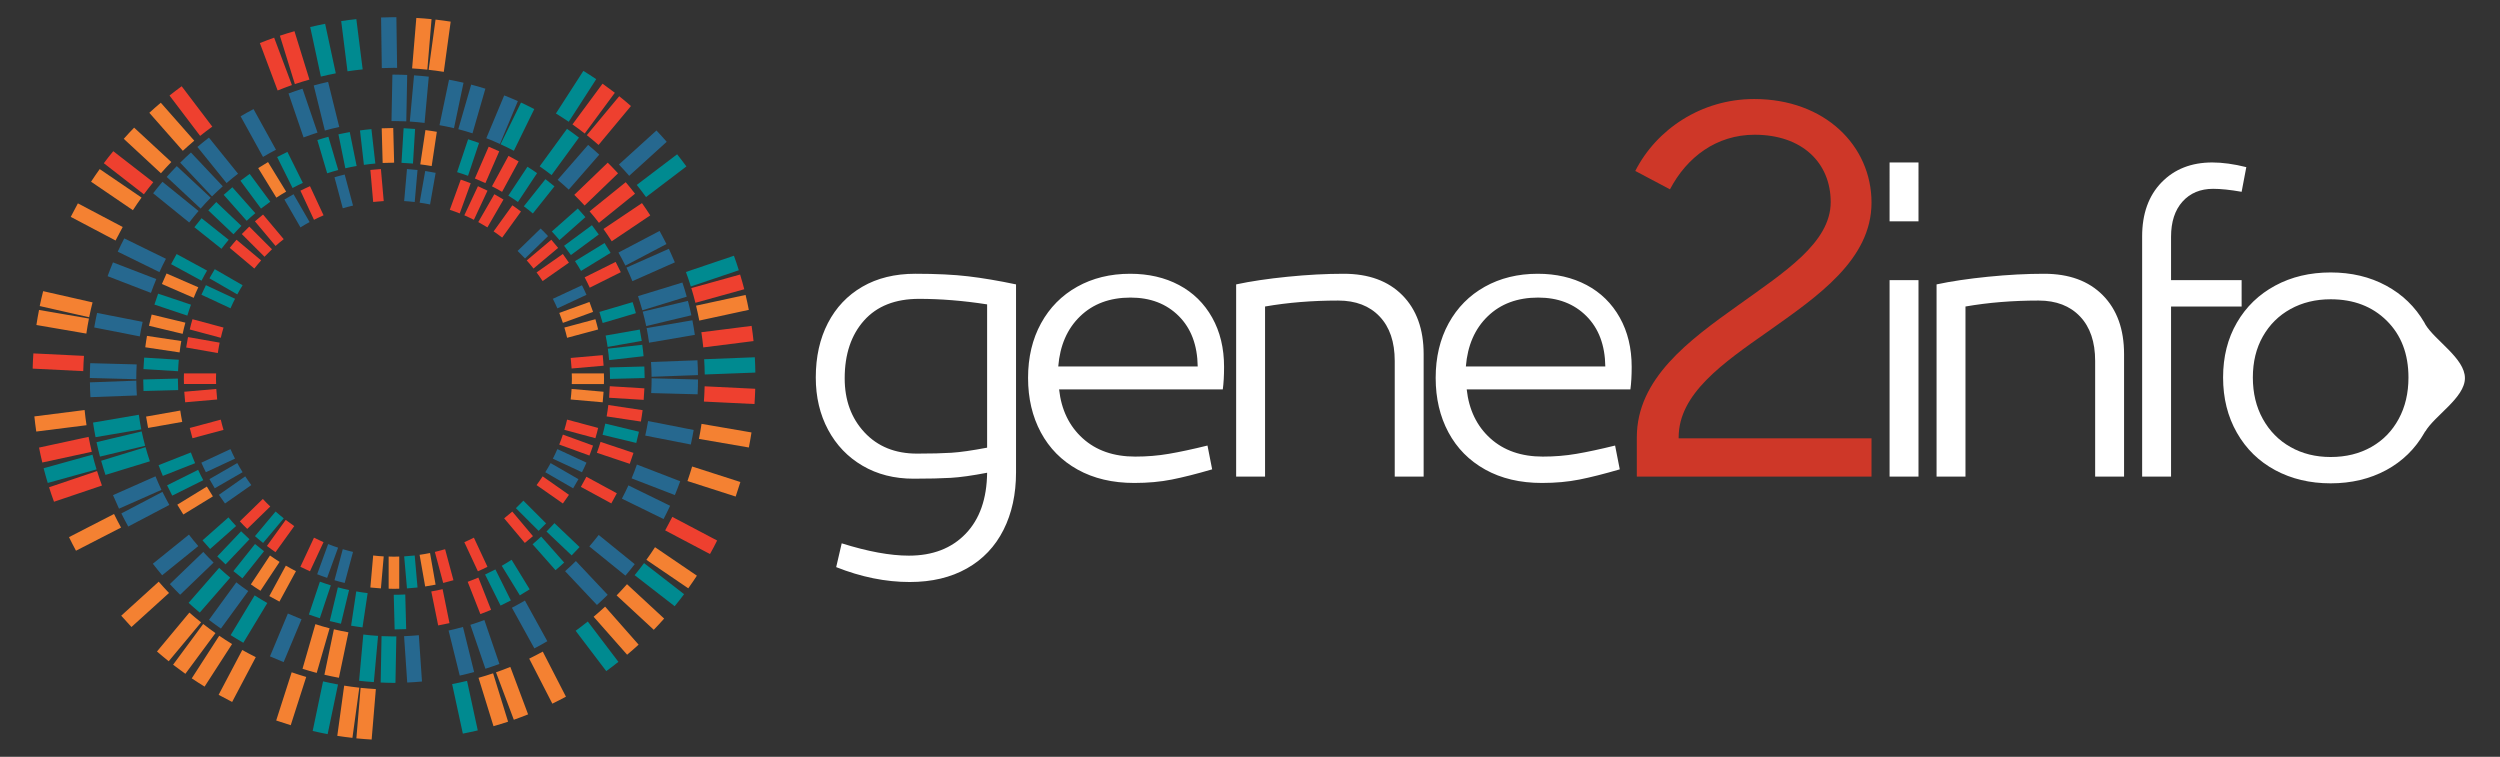 <?xml version="1.0" encoding="utf-8"?>
<!-- Generator: Adobe Illustrator 24.0.1, SVG Export Plug-In . SVG Version: 6.00 Build 0)  -->
<svg version="1.1" id="Layer_1" xmlns="http://www.w3.org/2000/svg" xmlns:xlink="http://www.w3.org/1999/xlink" x="0px" y="0px"
	 viewBox="0 0 588 178" style="enable-background:new 0 0 588 178;" xml:space="preserve">
<rect x="0" y="0" width="588" height="178" fill="#333333" stroke="none"/>
<style type="text/css">
	.st0{fill:#CE3728;}
	.st1{fill:#FFFFFF;}
	.st2{fill:#F48132;}
	.st3{fill:#EE402F;}
	.st4{fill:#26688F;}
	.st5{fill:#008A90;}
</style>
<g id="gene2info_2_">
	<path class="st0" d="M384.98,102.85c0-13.8,12.24-22.8,23.88-31.08c10.68-7.68,21.72-14.64,21.72-24.24
		c0-9.24-6.72-15.84-17.88-15.84c-9,0-15.96,5.28-19.92,12.84l-8.16-4.32c4.92-9.72,15.48-16.92,27.96-16.92
		c16.68,0,27.6,11.04,27.6,24.36c0,13.44-12.72,22.08-24.24,30.24c-10.8,7.56-21.12,14.76-21.12,24.96v0.24h45.36v9h-55.2V102.85z"
		/>
	<path class="st1" d="M227.72,64.99c3.37,0.4,7.12,1.03,11.25,1.9v44.2c0,5.13-0.98,9.65-2.95,13.55c-1.97,3.9-4.83,6.92-8.6,9.05
		c-3.77,2.13-8.25,3.2-13.45,3.2c-5.67,0-11.43-1.17-17.3-3.5l1.3-5.6c6.13,1.93,11.4,2.9,15.8,2.9c5.6,0,10.05-1.72,13.35-5.15
		c3.3-3.43,4.98-8.22,5.05-14.35c-3.47,0.67-6.32,1.07-8.55,1.2c-2.23,0.13-5.15,0.2-8.75,0.2c-4.54,0-8.54-1.02-12-3.05
		c-3.47-2.03-6.17-4.85-8.1-8.45c-1.93-3.6-2.9-7.7-2.9-12.3c0-4.87,0.95-9.13,2.85-12.8c1.9-3.67,4.6-6.52,8.1-8.55
		c3.5-2.03,7.65-3.05,12.45-3.05C220.2,64.39,224.35,64.59,227.72,64.99z M203.22,75.39c-3.03,3.4-4.55,7.93-4.55,13.6
		c0,5.13,1.55,9.37,4.65,12.7c3.1,3.33,7.22,5,12.35,5c3.33,0,6.03-0.07,8.1-0.2c2.07-0.13,4.87-0.53,8.4-1.2v-33.7
		c-5.6-0.87-10.93-1.3-16-1.3C210.57,70.29,206.25,71.99,203.22,75.39z M277.3,67.04c3.33,1.77,5.93,4.32,7.8,7.65
		c1.87,3.33,2.8,7.2,2.8,11.6c0,2.07-0.1,3.83-0.3,5.3h-38.5c0.53,4.8,2.38,8.63,5.55,11.5c3.17,2.87,7.28,4.3,12.35,4.3
		c2.73,0,5.37-0.21,7.9-0.65c2.53-0.43,5.57-1.08,9.1-1.95l1.1,5.6c-3.67,1.07-6.83,1.87-9.5,2.4c-2.67,0.53-5.6,0.8-8.8,0.8
		c-5.13,0-9.58-1.05-13.35-3.15c-3.77-2.1-6.65-5.02-8.65-8.75c-2-3.73-3-8-3-12.8c0-4.87,1.02-9.15,3.05-12.85
		c2.03-3.7,4.87-6.57,8.5-8.6c3.63-2.03,7.78-3.05,12.45-3.05C270.13,64.39,273.97,65.27,277.3,67.04z M254.05,74.39
		c-3.04,2.93-4.75,6.87-5.15,11.8h32.8c-0.07-5-1.55-8.95-4.45-11.85c-2.9-2.9-6.68-4.35-11.35-4.35
		C261.03,69.99,257.08,71.46,254.05,74.39z M329.84,69.44c3.33,3.37,5,7.98,5,13.85v28.8h-6.8v-27.2c0-4.47-1.18-7.95-3.55-10.45
		c-2.37-2.5-5.62-3.75-9.75-3.75c-6.13,0-11.87,0.47-17.2,1.4v40h-6.8v-45.2c3.4-0.73,7.43-1.33,12.1-1.8
		c4.67-0.47,9.07-0.7,13.2-0.7C321.9,64.39,326.5,66.07,329.84,69.44z M373.17,67.04c3.33,1.77,5.93,4.32,7.8,7.65
		c1.87,3.33,2.8,7.2,2.8,11.6c0,2.07-0.1,3.83-0.3,5.3h-38.5c0.53,4.8,2.38,8.63,5.55,11.5c3.17,2.87,7.28,4.3,12.35,4.3
		c2.73,0,5.37-0.21,7.9-0.65c2.53-0.43,5.57-1.08,9.1-1.95l1.1,5.6c-3.67,1.07-6.83,1.87-9.5,2.4c-2.67,0.53-5.6,0.8-8.8,0.8
		c-5.13,0-9.58-1.05-13.35-3.15c-3.77-2.1-6.65-5.02-8.65-8.75c-2-3.73-3-8-3-12.8c0-4.87,1.02-9.15,3.05-12.85
		c2.03-3.7,4.87-6.57,8.5-8.6c3.63-2.03,7.78-3.05,12.45-3.05C366,64.39,369.83,65.27,373.17,67.04z M349.92,74.39
		c-3.04,2.93-4.75,6.87-5.15,11.8h32.8c-0.07-5-1.55-8.95-4.45-11.85c-2.9-2.9-6.68-4.35-11.35-4.35
		C356.9,69.99,352.95,71.46,349.92,74.39z"/>
	<path class="st1" d="M444.43,65.89h6.8v46.2h-6.8V65.89z M444.43,52.05h6.8V38.21h-6.8V52.05z M480.78,64.39
		c-4.13,0-8.53,0.23-13.2,0.7c-4.67,0.47-8.7,1.07-12.1,1.8v45.2h6.8v-40c5.33-0.93,11.07-1.4,17.2-1.4c4.13,0,7.38,1.25,9.75,3.75
		c2.37,2.5,3.55,5.98,3.55,10.45v27.2h6.8v-28.8c0-5.87-1.67-10.48-5-13.85C491.25,66.07,486.65,64.39,480.78,64.39z M527.23,65.89
		h-16.6V55.71c0-3.53,0.9-6.3,2.7-8.3c1.8-2,4.2-3,7.2-3c1.8,0,4.03,0.23,6.7,0.7l1.1-5.8c-2.93-0.73-5.6-1.1-8-1.1
		c-4.93,0-8.92,1.57-11.95,4.7c-3.03,3.13-4.55,7.37-4.55,12.7v56.48h6.8v-40h16.6V65.89z M579.75,88.93c0,4.61-7.14,8.82-9.35,12.6
		v-0.09c-0.06,0.11-0.12,0.23-0.18,0.34c-2.17,3.8-5.17,6.73-9,8.8c-3.83,2.06-8.18,3.1-13.05,3.1c-4.87,0-9.22-1.04-13.05-3.1
		c-3.84-2.07-6.84-5-9-8.8c-2.17-3.8-3.25-8.13-3.25-13c0-4.87,1.08-9.17,3.25-12.9c2.16-3.73,5.16-6.63,9-8.7
		c3.83-2.07,8.18-3.1,13.05-3.1c4.87,0,9.22,1.03,13.05,3.1c3.83,2.07,6.83,4.97,9,8.7c0.08,0.14,0.15,0.29,0.23,0.44
		C572.71,80.09,579.75,84.29,579.75,88.93z M566.47,88.79c0-5.53-1.7-9.98-5.1-13.35c-3.4-3.37-7.8-5.05-13.2-5.05
		c-3.53,0-6.68,0.77-9.45,2.3c-2.77,1.53-4.93,3.68-6.5,6.45c-1.57,2.77-2.35,5.98-2.35,9.65c0,3.67,0.78,6.92,2.35,9.75
		c1.57,2.83,3.73,5.04,6.5,6.6c2.77,1.57,5.92,2.35,9.45,2.35c3.6,0,6.78-0.78,9.55-2.35c2.77-1.56,4.92-3.77,6.45-6.6
		C565.71,95.71,566.47,92.46,566.47,88.79z"/>
	<g>
		<path id="Orange_1_" class="st2" d="M89.59,138.39c-0.83-0.05-1.66-0.12-2.48-0.21l0.66-7.53c0.82,0.1,1.65,0.17,2.48,0.22
			L89.59,138.39z M42.64,80.21L34.57,79c-0.15,0.89-0.29,1.78-0.4,2.68l8.07,1.21C42.34,81.99,42.48,81.1,42.64,80.21z M42.4,96.56
			l-8.04,1.42c0.14,0.9,0.3,1.79,0.47,2.67l8.03-1.42C42.68,98.34,42.53,97.45,42.4,96.56z M48.65,114.44l-6.95,4.26
			c0.46,0.78,0.93,1.55,1.42,2.31l6.95-4.26C49.58,115.99,49.11,115.22,48.65,114.44z M67.23,133.04l-3.89,7.16
			c0.78,0.45,1.57,0.88,2.38,1.3l3.89-7.16C68.8,133.93,68.01,133.49,67.23,133.04z M100.82,16.42c1.2,0.13,2.38,0.29,3.56,0.48
			L106,5.09c-1.18-0.19-2.37-0.34-3.56-0.48L100.82,16.42z M96.93,16.09c1.2,0.07,2.4,0.17,3.58,0.29L101.5,4.5
			c-1.19-0.12-2.38-0.21-3.58-0.28L96.93,16.09z M43,35.47c0.88-0.81,1.78-1.61,2.69-2.38l-7.87-8.93c-0.92,0.77-1.82,1.56-2.7,2.37
			L43,35.47z M78.53,148.01L76.3,158.7c1.12,0.26,2.26,0.5,3.41,0.71l2.24-10.69C80.79,148.51,79.66,148.28,78.53,148.01z
			 M175.36,69.37l-11.65,2.52c0.28,1.16,0.53,2.33,0.76,3.51l11.65-2.52C175.9,71.7,175.64,70.53,175.36,69.37z M77.52,147.78
			c-1.13-0.29-2.24-0.62-3.34-0.98l-3.03,10.5c1.1,0.35,2.22,0.67,3.34,0.97L77.52,147.78z M92.65,38.26c0.02,0,0.04,0,0.05,0
			l-0.21-8.15c-0.91,0-1.81,0.03-2.71,0.07L90,38.33C90.88,38.29,91.76,38.26,92.65,38.26z M98.69,130.49l1.31,7.45
			c0.82-0.12,1.64-0.27,2.45-0.43l-1.31-7.44C100.34,130.24,99.52,130.37,98.69,130.49z M46.64,67.57l-7.47-3.25
			c-0.38,0.82-0.74,1.64-1.09,2.48l7.48,3.25C45.89,69.21,46.25,68.38,46.64,67.57z M42.96,78.52c0.19-0.89,0.4-1.76,0.64-2.63
			l-7.93-1.91c-0.23,0.87-0.44,1.75-0.63,2.64L42.96,78.52z M133.38,79.45l7.3-1.96c-0.19-0.81-0.41-1.61-0.64-2.41l-7.3,1.96
			C132.98,77.84,133.19,78.64,133.38,79.45z M67.3,45.07l-4.26-6.95c-0.78,0.46-1.55,0.93-2.31,1.42L65,46.49
			C65.75,45.99,66.52,45.52,67.3,45.07z M101.53,39.06l1.21-8.06c-0.89-0.15-1.78-0.29-2.68-0.4l-1.21,8.06
			C99.75,38.77,100.64,38.9,101.53,39.06z M132.39,75.94l7.1-2.58c-0.27-0.79-0.55-1.57-0.85-2.34l-7.1,2.58
			C131.84,74.37,132.13,75.15,132.39,75.94z M92.65,138.49c0.42,0,0.83-0.02,1.25-0.03v-7.56c-0.42,0.01-0.83,0.03-1.25,0.03
			c-0.42,0-0.83-0.02-1.24-0.03v7.56C91.82,138.47,92.24,138.49,92.65,138.49z M142.04,87.83h-7.56c0.01,0.42,0.03,0.83,0.03,1.25
			c0,0.42-0.02,0.83-0.03,1.25h7.56c0.01-0.42,0.03-0.83,0.03-1.25C142.07,88.66,142.05,88.25,142.04,87.83z M134.44,91.48
			c-0.05,0.83-0.12,1.66-0.22,2.48l7.53,0.66c0.09-0.82,0.16-1.65,0.21-2.48L134.44,91.48z M63.5,130.65l-4.5,6.8
			c0.74,0.52,1.49,1.02,2.26,1.5l4.5-6.79C64.99,131.67,64.23,131.17,63.5,130.65z M115.98,158.36c-1.13,0.38-2.28,0.74-3.43,1.06
			l3.52,11.38c1.16-0.33,2.3-0.69,3.43-1.06L115.98,158.36z M120.03,156.86c-1.11,0.45-2.23,0.87-3.37,1.27l4.19,11.16
			c1.13-0.4,2.25-0.83,3.36-1.27L120.03,156.86z M88.4,162.07c-1.2-0.07-2.4-0.17-3.59-0.29l-0.99,11.88
			c1.19,0.12,2.38,0.21,3.59,0.28L88.4,162.07z M127.66,153.26c-1.05,0.57-2.11,1.12-3.19,1.65l5.44,10.59
			c1.08-0.53,2.15-1.07,3.2-1.64L127.66,153.26z M84.51,161.74c-1.2-0.13-2.38-0.29-3.56-0.48l-1.62,11.81
			c1.18,0.19,2.37,0.34,3.56,0.47L84.51,161.74z M165,99.69c-0.17,1.19-0.38,2.37-0.61,3.54l11.74,2.02
			c0.23-1.17,0.44-2.35,0.62-3.54L165,99.69z M142.32,142.68c-0.88,0.81-1.78,1.61-2.7,2.38l7.88,8.93c0.92-0.77,1.82-1.56,2.7-2.37
			L142.32,142.68z M72.02,159.22c-1.15-0.34-2.29-0.71-3.42-1.1l-3.64,11.34c1.13,0.39,2.27,0.76,3.42,1.11L72.02,159.22z
			 M162.79,109.72c-0.34,1.15-0.71,2.29-1.1,3.42l11.34,3.65c0.39-1.13,0.76-2.27,1.11-3.42L162.79,109.72z M154.06,128.7
			c-0.65,1.01-1.33,2-2.03,2.97l9.85,6.7c0.7-0.97,1.37-1.96,2.03-2.97L154.06,128.7z M156.21,145.49l-8.74-8.09
			c-0.79,0.9-1.61,1.78-2.44,2.64l8.74,8.09C154.6,147.26,155.42,146.39,156.21,145.49z M29.11,32.65l8.74,8.1
			c0.79-0.9,1.61-1.78,2.44-2.64l-8.74-8.09C30.72,30.88,29.9,31.75,29.11,32.65z M20.97,74.62c0.24-1.18,0.5-2.35,0.8-3.5
			l-11.62-2.64c-0.29,1.16-0.57,2.32-0.81,3.5L20.97,74.62z M8.53,101.5l11.82-1.49c-0.18-1.18-0.33-2.37-0.45-3.57L8.08,97.94
			C8.2,99.13,8.36,100.32,8.53,101.5z M20.31,78.46c0.17-1.19,0.38-2.37,0.61-3.54L9.18,72.9c-0.23,1.17-0.44,2.35-0.62,3.54
			L20.31,78.46z M27.18,56.57c0.54-1.07,1.1-2.13,1.68-3.18l-10.54-5.56c-0.58,1.05-1.14,2.11-1.68,3.18L27.18,56.57z M31.26,49.44
			c0.65-1.01,1.33-2,2.03-2.97l-9.84-6.7c-0.7,0.97-1.37,1.96-2.03,2.97L31.26,49.44z M54.58,151.48c-1.02-0.63-2.03-1.28-3.02-1.95
			l-6.46,10.02c0.99,0.67,2,1.31,3.02,1.94L54.58,151.48z M60.16,154.56c-1.08-0.54-2.13-1.1-3.18-1.68l-5.56,10.54
			c1.05,0.58,2.11,1.14,3.18,1.68L60.16,154.56z M28.47,124.08c-0.58-1.05-1.12-2.11-1.65-3.19l-10.59,5.44
			c0.53,1.08,1.07,2.15,1.64,3.2L28.47,124.08z M50.68,148.9c-0.98-0.69-1.94-1.4-2.89-2.14l-7.08,9.58
			c0.95,0.73,1.91,1.44,2.89,2.14L50.68,148.9z M39.75,139.47c-0.83-0.87-1.63-1.76-2.42-2.66l-8.82,8c0.79,0.9,1.59,1.79,2.41,2.66
			L39.75,139.47z M39.68,155.53l7.62-9.15c-0.94-0.75-1.86-1.51-2.76-2.3l-7.62,9.15C37.83,154.01,38.74,154.78,39.68,155.53z"/>
		<path id="Red_1_" class="st3" d="M43.79,81.73c0.12-0.82,0.27-1.64,0.43-2.45l7.44,1.31c-0.17,0.81-0.3,1.63-0.43,2.45
			L43.79,81.73z M108.13,50.2l2.58-7.1c-0.77-0.3-1.55-0.59-2.34-0.85l-2.58,7.1C106.58,49.6,107.36,49.89,108.13,50.2z
			 M51.93,79.45c0.19-0.81,0.4-1.61,0.64-2.41l-7.3-1.96c-0.23,0.79-0.45,1.6-0.64,2.41L51.93,79.45z M109.21,50.64
			c0.76,0.33,1.51,0.69,2.25,1.06l3.2-6.85c-0.74-0.37-1.49-0.72-2.25-1.06L109.21,50.64z M112.49,52.23
			c0.73,0.4,1.45,0.82,2.15,1.25l3.78-6.55c-0.71-0.43-1.42-0.85-2.15-1.25L112.49,52.23z M61.82,117.35l-5.41,5.27
			c0.56,0.61,1.14,1.2,1.74,1.78l5.42-5.27C62.97,118.56,62.38,117.97,61.82,117.35z M118.11,55.88l4.42-6.13
			c-0.66-0.5-1.33-0.99-2.02-1.46l-4.41,6.13C116.78,54.88,117.45,55.37,118.11,55.88z M67.2,122.28l-4.42,6.13
			c0.66,0.5,1.33,0.99,2.02,1.46l4.41-6.13C68.53,123.27,67.86,122.78,67.2,122.28z M73.85,126.46l-3.2,6.85
			c0.74,0.37,1.49,0.72,2.25,1.06l3.19-6.85C75.34,127.19,74.59,126.83,73.85,126.46z M50.87,91.48l-7.53,0.66
			c0.05,0.83,0.12,1.66,0.21,2.48l7.53-0.66C51,93.14,50.92,92.32,50.87,91.48z M111.46,126.46c-0.74,0.37-1.49,0.73-2.25,1.06
			l3.19,6.85c0.76-0.33,1.51-0.69,2.25-1.06L111.46,126.46z M51.93,98.7l-7.3,1.96c0.2,0.81,0.41,1.61,0.64,2.41l7.3-1.96
			C52.33,100.32,52.12,99.51,51.93,98.7z M50.8,89.08c0-0.42,0.02-0.83,0.03-1.25h-7.56c-0.01,0.42-0.03,0.83-0.03,1.25
			c0,0.42,0.02,0.83,0.03,1.24h7.56C50.82,89.91,50.8,89.49,50.8,89.08z M110,136.84l2.98,7.59c0.85-0.31,1.69-0.65,2.52-1
			l-2.99-7.59C111.69,136.2,110.85,136.53,110,136.84z M125.48,63.16l5.79-4.86c-0.52-0.65-1.05-1.29-1.6-1.91l-5.78,4.86
			C124.44,61.87,124.97,62.5,125.48,63.16z M136.62,114.51l7.16,3.89c0.45-0.78,0.88-1.57,1.3-2.38l-7.16-3.89
			C137.5,112.94,137.07,113.73,136.62,114.51z M101.44,139.11l1.62,7.99c0.89-0.16,1.78-0.34,2.66-0.54l-1.62-7.99
			C103.21,138.78,102.33,138.96,101.44,139.11z M140.39,106.5l7.73,2.59c0.31-0.85,0.6-1.7,0.87-2.57l-7.74-2.59
			C140.98,104.79,140.7,105.65,140.39,106.5z M176.78,76.65l-11.82,1.49c0.18,1.18,0.33,2.37,0.45,3.57l11.82-1.49
			C177.11,79.02,176.95,77.83,176.78,76.65z M66.73,56.25l-4.86-5.79c-0.65,0.52-1.29,1.05-1.91,1.6l4.85,5.79
			C65.44,57.29,66.08,56.76,66.73,56.25z M76.1,50.64l-3.19-6.85c-0.76,0.33-1.51,0.69-2.25,1.06l3.19,6.85
			C74.59,51.32,75.34,50.97,76.1,50.64z M90.25,47.29l-0.66-7.53c-0.83,0.05-1.66,0.12-2.48,0.21l0.66,7.53
			C88.59,47.42,89.41,47.34,90.25,47.29z M61.42,61.25l-5.79-4.86c-0.55,0.62-1.08,1.26-1.6,1.91l5.79,4.86
			C60.34,62.5,60.87,61.87,61.42,61.25z M102.28,129.81l1.96,7.3c0.81-0.2,1.61-0.41,2.41-0.64l-1.96-7.3
			C103.89,129.4,103.09,129.62,102.28,129.81z M63.97,58.63l-5.34-5.34c-0.6,0.57-1.19,1.16-1.76,1.76l5.34,5.34
			C62.78,59.79,63.37,59.2,63.97,58.63z M162.6,67.76c0.35,1.14,0.67,2.3,0.96,3.46l11.49-3.19c-0.3-1.17-0.63-2.32-0.98-3.46
			L162.6,67.76z M69.35,19.78c1.13-0.38,2.28-0.74,3.43-1.06L69.26,7.34c-1.16,0.33-2.3,0.68-3.43,1.06L69.35,19.78z M65.3,21.28
			c1.11-0.45,2.23-0.87,3.36-1.27L64.48,8.86c-1.13,0.4-2.25,0.83-3.36,1.27L65.3,21.28z M47.07,31.96
			c0.94-0.75,1.89-1.47,2.86-2.18l-7.2-9.49c-0.97,0.71-1.92,1.43-2.86,2.18L47.07,31.96z M24.42,38.39l9.42,7.31
			c0.71-0.96,1.45-1.91,2.21-2.84l-9.41-7.3C25.87,36.49,25.13,37.43,24.42,38.39z M134.64,29.26c0.98,0.69,1.94,1.4,2.89,2.14
			l7.08-9.58c-0.95-0.73-1.91-1.44-2.89-2.14L134.64,29.26z M145.64,22.63l-7.62,9.16c0.94,0.75,1.86,1.51,2.76,2.3l7.62-9.15
			C147.5,24.15,146.58,23.38,145.64,22.63z M9.95,108.78l11.64-2.52c-0.28-1.16-0.53-2.33-0.76-3.51l-11.65,2.52
			C9.41,106.45,9.67,107.62,9.95,108.78z M168.67,127.13l-10.54-5.56c-0.54,1.07-1.1,2.13-1.68,3.18l10.54,5.56
			C167.58,129.27,168.13,128.21,168.67,127.13z M19.58,87.29c0.03-1.21,0.09-2.4,0.17-3.59l-11.9-0.58
			C7.77,84.3,7.71,85.5,7.68,86.7L19.58,87.29z M165.73,90.86c-0.03,1.21-0.09,2.4-0.17,3.59l11.9,0.58
			c0.08-1.19,0.14-2.39,0.17-3.59L165.73,90.86z M23.98,114.2c-0.41-1.12-0.8-2.26-1.15-3.41l-11.29,3.82
			c0.36,1.15,0.75,2.28,1.16,3.4L23.98,114.2z M137.5,48.34l7.86-7.57c-0.79-0.86-1.59-1.69-2.42-2.51l-7.87,7.57
			C135.9,46.66,136.71,47.48,137.5,48.34z M143.08,95.26c-0.11,0.9-0.24,1.79-0.4,2.68l8.06,1.21c0.15-0.89,0.29-1.78,0.4-2.68
			L143.08,95.26z M132.39,102.22c-0.26,0.79-0.55,1.57-0.86,2.34l7.1,2.58c0.3-0.77,0.59-1.55,0.85-2.34L132.39,102.22z
			 M140.87,52.41l8.49-6.85c-0.71-0.92-1.44-1.82-2.19-2.71l-8.5,6.86C139.43,50.59,140.17,51.49,140.87,52.41z M118.09,45.12
			l3.89-7.16c-0.78-0.45-1.58-0.88-2.38-1.3l-3.89,7.16C116.52,44.23,117.31,44.67,118.09,45.12z M126.2,64.07
			c0.5,0.67,0.97,1.35,1.42,2.04l6.19-4.33c-0.46-0.69-0.94-1.37-1.43-2.04L126.2,64.07z M126.2,114.09l6.19,4.33
			c0.49-0.67,0.97-1.35,1.43-2.04l-6.19-4.34C127.17,112.74,126.7,113.42,126.2,114.09z M140.04,103.06
			c0.24-0.79,0.45-1.6,0.64-2.41l-7.3-1.96c-0.19,0.81-0.4,1.61-0.64,2.41L140.04,103.06z M134.44,86.67l7.53-0.66
			c-0.05-0.83-0.12-1.66-0.21-2.48l-7.53,0.66C134.31,85.01,134.39,85.84,134.44,86.67z M138.71,67.66l7.3-3.64
			c-0.39-0.82-0.79-1.63-1.21-2.42l-7.29,3.63C137.93,66.02,138.33,66.83,138.71,67.66z M143.88,56.75l9.06-6.09
			c-0.63-0.98-1.27-1.94-1.95-2.89l-9.06,6.09C142.61,54.81,143.26,55.77,143.88,56.75z M143.42,90.84
			c-0.03,0.91-0.09,1.81-0.16,2.71l8.13,0.5c0.08-0.9,0.13-1.8,0.17-2.71L143.42,90.84z M118.58,121.91l4.86,5.79
			c0.65-0.52,1.29-1.05,1.91-1.6l-4.86-5.78C119.87,120.86,119.23,121.39,118.58,121.91z M114.17,43.06l3.25-7.47
			c-0.82-0.38-1.65-0.74-2.48-1.09l-3.25,7.48C112.52,42.32,113.35,42.68,114.17,43.06z"/>
		<path id="Blue_1_" class="st4" d="M131.09,105.63l6.85,3.19c-0.33,0.76-0.69,1.51-1.06,2.25l-6.85-3.19
			C130.41,107.14,130.76,106.39,131.09,105.63z M133.77,44.6l7.18-8.23c-0.86-0.78-1.73-1.55-2.62-2.29l-7.17,8.22
			C132.05,43.04,132.92,43.81,133.77,44.6z M64.91,35.22l-5.28-9.56c-1.03,0.54-2.04,1.1-3.04,1.69l5.27,9.56
			C62.86,36.31,63.88,35.75,64.91,35.22z M74.68,31.19l-3.53-10.33c-1.11,0.35-2.21,0.73-3.29,1.13l3.54,10.34
			C72.47,31.92,73.56,31.54,74.68,31.19z M55.99,40.86l-6.85-8.49c-0.92,0.71-1.82,1.44-2.71,2.19l6.86,8.5
			C54.16,42.3,55.06,41.56,55.99,40.86z M128.25,111.07l6.55,3.78c0.43-0.71,0.85-1.42,1.25-2.15l-6.55-3.78
			C129.11,109.65,128.69,110.36,128.25,111.07z M97.54,47.51l0.66-7.53c-0.82-0.09-1.65-0.16-2.48-0.22l-0.66,7.53
			C95.89,47.34,96.72,47.42,97.54,47.51z M72.82,52.23l-3.78-6.55c-0.73,0.4-1.45,0.82-2.15,1.25l3.78,6.55
			C71.37,53.04,72.08,52.62,72.82,52.23z M123.49,60.8l5.41-5.27c-0.56-0.61-1.14-1.2-1.74-1.78l-5.42,5.27
			C122.34,59.6,122.92,60.19,123.49,60.8z M49.86,46.2c0.82-0.82,1.67-1.61,2.54-2.38l-7.49-7.95c-0.86,0.78-1.71,1.57-2.53,2.39
			L49.86,46.2z M101.15,48.09l1.31-7.44c-0.81-0.16-1.63-0.31-2.45-0.43l-1.31,7.45C99.52,47.78,100.34,47.92,101.15,48.09z
			 M83.03,48.35l-1.96-7.3c-0.81,0.19-1.61,0.41-2.4,0.64l1.95,7.3C81.41,48.75,82.22,48.54,83.03,48.35z M131.09,72.53l6.85-3.19
			c-0.33-0.76-0.69-1.51-1.06-2.25l-6.85,3.19C130.41,71.01,130.76,71.76,131.09,72.53z M138.61,128.52l8.49,6.87
			c0.75-0.88,1.48-1.78,2.19-2.7l-8.48-6.87C140.1,126.74,139.37,127.64,138.61,128.52z M54.21,105.63l-6.85,3.19
			c0.33,0.76,0.69,1.51,1.06,2.25l6.85-3.2C54.9,107.14,54.54,106.39,54.21,105.63z M36.76,65.64l-10.19-3.93
			c-0.44,1.07-0.86,2.15-1.26,3.25l10.19,3.93C35.9,67.8,36.31,66.71,36.76,65.64z M49.56,46.51l-7.98-7.44
			c-0.81,0.83-1.6,1.68-2.37,2.54l7.98,7.45C47.96,48.18,48.75,47.33,49.56,46.51z M46.7,49.63l-8.49-6.87
			c-0.75,0.88-1.48,1.78-2.19,2.7l8.48,6.87C45.21,51.41,45.94,50.51,46.7,49.63z M146.27,117.28l9.8,4.8
			c0.54-1.03,1.05-2.07,1.54-3.12l-9.81-4.8C147.32,115.22,146.82,116.26,146.27,117.28z M148.55,112.51l10.18,3.93
			c0.44-1.07,0.86-2.15,1.26-3.25l-10.19-3.93C149.41,110.36,149,111.45,148.55,112.51z M153.25,88.62l10.91-0.4
			c-0.01-1.17-0.05-2.33-0.12-3.48l-10.92,0.4C153.2,86.29,153.24,87.45,153.25,88.62z M120.4,142.94l5.28,9.56
			c1.03-0.54,2.05-1.1,3.05-1.69l-5.27-9.56C122.45,141.84,121.43,142.4,120.4,142.94z M110.63,146.96l3.54,10.33
			c1.11-0.35,2.21-0.73,3.29-1.13l-3.54-10.34C112.84,146.23,111.75,146.62,110.63,146.96z M95.04,149.63l0.74,10.9
			c1.17-0.05,2.32-0.13,3.47-0.24l-0.74-10.89C97.36,149.51,96.2,149.58,95.04,149.63z M105.51,148.3l2.62,10.6
			c1.14-0.25,2.26-0.53,3.38-0.84l-2.62-10.6C107.78,147.77,106.65,148.05,105.51,148.3z M152.66,80.6l10.77-1.84
			c-0.17-1.15-0.36-2.3-0.58-3.43l-10.76,1.84C152.31,78.3,152.5,79.45,152.66,80.6z M135.45,131.96c-0.82,0.82-1.67,1.61-2.54,2.38
			l7.49,7.95c0.86-0.78,1.71-1.57,2.53-2.39L135.45,131.96z M39.03,60.87l-9.8-4.8c-0.54,1.03-1.05,2.07-1.54,3.12L37.5,64
			C37.98,62.94,38.49,61.89,39.03,60.87z M36.57,112.03l-9.99,4.43c0.45,1.07,0.92,2.13,1.41,3.18l9.98-4.42
			C37.48,114.17,37.01,113.1,36.57,112.03z M47.81,129.81l-7.86,7.57c0.79,0.86,1.59,1.69,2.42,2.51l7.87-7.57
			C49.41,131.5,48.59,130.67,47.81,129.81z M44.44,125.74l-8.49,6.85c0.71,0.92,1.44,1.82,2.19,2.71l8.5-6.86
			C45.88,127.57,45.14,126.67,44.44,125.74z M38.21,115.69l-9.67,5.07c0.52,1.04,1.06,2.07,1.62,3.08l9.67-5.08
			C39.27,117.75,38.73,116.73,38.21,115.69z M32.06,89.53l-10.91,0.4c0.01,1.17,0.05,2.33,0.12,3.48l10.92-0.4
			C32.11,91.86,32.07,90.7,32.06,89.53z M32.05,89.08c0-1.13,0.04-2.25,0.1-3.37l-10.93-0.29c-0.06,1.15-0.08,2.31-0.09,3.48
			l10.92,0.29C32.05,89.15,32.05,89.12,32.05,89.08z M32.88,79.12c0.19-1.15,0.42-2.29,0.67-3.42l-10.72-2.1
			c-0.25,1.13-0.47,2.27-0.67,3.42L32.88,79.12z M154.4,30.69l-8.83,8c0.83,0.87,1.63,1.76,2.42,2.66l8.82-8
			C156.03,32.45,155.22,31.56,154.4,30.69z M89.63,4.11l0.17,11.91c0.95-0.04,1.89-0.07,2.85-0.07c0.25,0,0.5,0.02,0.75,0.02
			L93.23,4.05c-0.19,0-0.38-0.01-0.57-0.01C91.64,4.04,90.64,4.08,89.63,4.11z M153.26,88.97c0,0.04,0,0.07,0,0.11
			c0,1.13-0.04,2.25-0.1,3.37l10.92,0.29c0.06-1.15,0.09-2.31,0.09-3.48L153.26,88.97z M152.43,99.03
			c-0.19,1.15-0.42,2.29-0.67,3.42l10.72,2.1c0.25-1.13,0.47-2.27,0.67-3.42L152.43,99.03z M55.58,136.97l-6.43,8.82
			c0.92,0.71,1.86,1.39,2.81,2.05l6.43-8.82C57.42,138.37,56.49,137.68,55.58,136.97z M67.71,144.3l-4.21,10.08
			c1.06,0.47,2.13,0.92,3.21,1.35l4.21-10.08C69.84,145.22,68.77,144.77,67.71,144.3z M57.68,112.04l-6.19,4.34
			c0.46,0.69,0.94,1.37,1.43,2.04l6.19-4.33C58.61,113.42,58.14,112.74,57.68,112.04z M117.59,33.86l4.21-10.08
			c-1.06-0.47-2.13-0.92-3.21-1.34l-4.21,10.07C115.47,32.93,116.54,33.38,117.59,33.86z M80.62,129.17l-1.95,7.3
			c0.79,0.23,1.59,0.45,2.4,0.64l1.96-7.3C82.22,129.62,81.41,129.4,80.62,129.17z M111.13,31.36l3.03-10.5
			c-1.1-0.35-2.22-0.67-3.34-0.96l-3.03,10.49C108.92,30.67,110.03,31,111.13,31.36z M77.18,127.96l-2.58,7.1
			c0.77,0.3,1.55,0.59,2.34,0.85l2.58-7.1C78.73,128.55,77.95,128.27,77.18,127.96z M55.81,108.91l-6.55,3.78
			c0.4,0.73,0.82,1.45,1.25,2.15l6.55-3.78C56.62,110.36,56.2,109.65,55.81,108.91z M106.78,30.15l2.24-10.69
			c-1.13-0.27-2.26-0.5-3.41-0.71l-2.24,10.69C104.51,29.64,105.65,29.88,106.78,30.15z M147.09,62.47l9.66-5.07
			c-0.52-1.04-1.06-2.07-1.62-3.08l-9.67,5.08C146.03,60.4,146.58,61.42,147.09,62.47z M76.41,30.7c1.11-0.31,2.24-0.59,3.38-0.84
			l-2.62-10.6c-1.14,0.25-2.26,0.53-3.38,0.84L76.41,30.7z M92.65,28.47c0.97,0,1.94,0.03,2.91,0.07l0.21-10.91
			c-1.03-0.04-2.07-0.08-3.12-0.08c-0.12,0-0.24,0.01-0.36,0.01l-0.21,10.92C92.27,28.48,92.46,28.47,92.65,28.47z M148.74,66.13
			l9.99-4.43c-0.45-1.07-0.92-2.13-1.41-3.18l-9.98,4.42C147.83,63.99,148.3,65.05,148.74,66.13z M151.08,72.98l10.44-3.2
			c-0.31-1.12-0.65-2.23-1.02-3.33l-10.44,3.2C150.42,70.75,150.77,71.86,151.08,72.98z M99.86,28.91l0.99-10.88
			c-1.15-0.13-2.3-0.23-3.47-0.31l-0.99,10.87C97.56,28.66,98.71,28.77,99.86,28.91z M151.99,76.69l10.62-2.54
			c-0.24-1.14-0.51-2.27-0.81-3.39l-10.63,2.54C151.47,74.42,151.75,75.55,151.99,76.69z"/>
		<path id="Green_1_" class="st5" d="M128.29,42.14c0.72,0.55,1.43,1.11,2.12,1.69l-5.08,6.38c-0.69-0.58-1.39-1.15-2.12-1.69
			L128.29,42.14z M55.81,69.24c0.39-0.73,0.82-1.45,1.25-2.15l-6.55-3.78c-0.43,0.71-0.85,1.42-1.25,2.15L55.81,69.24z M71.23,43.02
			l-3.63-7.3c-0.82,0.39-1.62,0.79-2.42,1.21l3.63,7.29C69.6,43.8,70.41,43.4,71.23,43.02z M95.06,130.86l0.66,7.53
			c0.83-0.05,1.66-0.12,2.48-0.21l-0.66-7.53C96.72,130.74,95.89,130.81,95.06,130.86z M88.28,38.47l-0.92-8.1
			c-0.9,0.08-1.8,0.18-2.69,0.31l0.92,8.1C86.48,38.64,87.37,38.54,88.28,38.47z M79.55,39.99l-2.31-7.82
			c-0.87,0.24-1.74,0.49-2.6,0.77l2.31,7.82C77.81,40.48,78.68,40.22,79.55,39.99z M83.88,39.04l-1.62-7.99
			c-0.89,0.16-1.78,0.34-2.66,0.54l1.62,7.99C82.1,39.37,82.99,39.19,83.88,39.04z M97.13,38.47l0.5-8.14
			c-0.9-0.08-1.8-0.13-2.7-0.17l-0.5,8.14C95.33,38.34,96.24,38.4,97.13,38.47z M134.28,59.99l6.55-4.84
			c-0.52-0.74-1.06-1.46-1.61-2.18l-6.55,4.84C133.22,58.53,133.76,59.25,134.28,59.99z M136.66,63.73l6.95-4.26
			c-0.46-0.78-0.93-1.55-1.42-2.31l-6.95,4.26C135.74,62.17,136.21,62.94,136.66,63.73z M131.59,56.47l6.1-5.4
			c-0.58-0.69-1.18-1.37-1.79-2.03l-6.11,5.4C130.41,55.11,131.01,55.78,131.59,56.47z M142.91,81.6l8.03-1.42
			c-0.14-0.9-0.3-1.79-0.47-2.67l-8.03,1.41C142.63,79.82,142.78,80.71,142.91,81.6z M141.75,75.97l7.81-2.31
			c-0.24-0.88-0.49-1.74-0.77-2.6l-7.82,2.31C141.25,74.23,141.51,75.1,141.75,75.97z M121.34,119.52l5.34,5.34
			c0.6-0.57,1.19-1.16,1.76-1.76l-5.34-5.34C122.53,118.36,121.94,118.95,121.34,119.52z M55.28,70.27l-6.85-3.2
			c-0.37,0.74-0.72,1.49-1.06,2.25l6.85,3.19C54.54,71.76,54.9,71.01,55.28,70.27z M143.27,84.7l8.1-0.92
			c-0.08-0.9-0.18-1.8-0.31-2.69l-8.1,0.92C143.09,82.89,143.19,83.79,143.27,84.7z M125.26,128.01l5.4,6.1
			c0.69-0.58,1.37-1.18,2.03-1.8l-5.4-6.11C126.63,126.82,125.96,127.42,125.26,128.01z M79.47,138.14l-1.91,7.93
			c0.87,0.23,1.75,0.44,2.63,0.63l1.91-7.93C81.21,138.59,80.34,138.38,79.47,138.14z M114.09,135.13l3.64,7.3
			c0.82-0.39,1.63-0.79,2.42-1.21l-3.63-7.29C115.71,134.35,114.91,134.75,114.09,135.13z M118.01,133.08l4.26,6.95
			c0.78-0.46,1.55-0.93,2.31-1.42l-4.25-6.95C119.57,132.16,118.79,132.63,118.01,133.08z M63.57,47.45l-4.84-6.55
			c-0.74,0.52-1.46,1.06-2.18,1.61l4.84,6.55C62.1,48.51,62.83,47.97,63.57,47.45z M128.54,125.02l5.91,5.61
			c0.64-0.64,1.26-1.29,1.87-1.96l-5.91-5.62C129.8,123.72,129.17,124.38,128.54,125.02z M141.72,102.27l7.93,1.91
			c0.23-0.87,0.44-1.75,0.63-2.64l-7.92-1.91C142.17,100.52,141.95,101.4,141.72,102.27z M51.54,133.56l-7.18,8.23
			c0.86,0.78,1.73,1.55,2.62,2.29l7.17-8.22C53.26,135.12,52.39,134.35,51.54,133.56z M56.78,53.13l-5.91-5.61
			c-0.64,0.64-1.26,1.29-1.87,1.96l5.91,5.62C55.52,54.43,56.14,53.77,56.78,53.13z M60.05,50.14l-5.4-6.1
			c-0.69,0.58-1.37,1.18-2.03,1.79l5.4,6.11C58.68,51.33,59.36,50.72,60.05,50.14z M53.79,56.4l-6.38-5.08
			c-0.58,0.69-1.14,1.4-1.69,2.12l6.37,5.08C52.64,57.79,53.2,57.09,53.79,56.4z M44.92,71.66l-7.73-2.59
			c-0.31,0.85-0.6,1.7-0.87,2.57l7.74,2.59C44.33,73.36,44.61,72.5,44.92,71.66z M42.05,84.61l-8.14-0.5
			c-0.08,0.9-0.13,1.8-0.17,2.7l8.14,0.5C41.92,86.4,41.97,85.5,42.05,84.61z M44.89,106.42l-7.59,2.99c0.31,0.85,0.65,1.69,1,2.52
			l7.59-2.99C45.54,108.11,45.2,107.27,44.89,106.42z M48.7,63.64l-7.16-3.89c-0.45,0.78-0.88,1.58-1.3,2.38l7.16,3.89
			C47.81,65.22,48.24,64.42,48.7,63.64z M149.77,43.49c0.75,0.94,1.47,1.89,2.18,2.86l9.49-7.2c-0.71-0.97-1.43-1.92-2.18-2.86
			L149.77,43.49z M92.65,149.69c-0.97,0-1.94-0.03-2.91-0.07l-0.21,10.91c1.03,0.04,2.07,0.08,3.11,0.08c0.12,0,0.24-0.01,0.37-0.01
			l0.21-10.92C93.04,149.67,92.85,149.69,92.65,149.69z M172.62,60.15l-11.29,3.82c0.41,1.12,0.8,2.26,1.15,3.41l11.29-3.82
			C173.41,62.41,173.03,61.27,172.62,60.15z M81.73,16.77c1.18-0.18,2.37-0.33,3.57-0.45L83.81,4.5c-1.2,0.12-2.38,0.28-3.56,0.46
			L81.73,16.77z M130.75,26.69c1.02,0.63,2.03,1.28,3.02,1.95l6.46-10.02c-0.99-0.67-2-1.32-3.02-1.95L130.75,26.69z M85.45,149.24
			l-0.99,10.88c1.15,0.13,2.3,0.23,3.47,0.31l0.99-10.87C87.75,149.49,86.6,149.38,85.45,149.24z M34.23,105.17l-10.44,3.2
			c0.31,1.12,0.66,2.23,1.02,3.33l10.44-3.2C34.88,107.4,34.54,106.29,34.23,105.17z M59.89,140.03l-5.64,9.35
			c0.98,0.62,1.97,1.23,2.98,1.8l5.64-9.35C61.85,141.26,60.86,140.65,59.89,140.03z M177.53,84.03l-11.91,0.46
			c0.07,1.19,0.12,2.39,0.13,3.59l11.91-0.45C177.64,86.42,177.6,85.22,177.53,84.03z M75.47,18.01c1.16-0.28,2.33-0.53,3.51-0.76
			L76.47,5.6c-1.18,0.23-2.35,0.49-3.51,0.76L75.47,18.01z M160.9,139.75l-9.42-7.31c-0.71,0.96-1.45,1.91-2.21,2.84l9.41,7.3
			C159.44,141.65,160.19,140.71,160.9,139.75z M33.23,100.99c-0.23-1.13-0.41-2.28-0.58-3.44l-10.77,1.84
			c0.17,1.15,0.36,2.3,0.59,3.43L33.23,100.99z M138.25,146.18c-0.94,0.75-1.89,1.47-2.86,2.18l7.2,9.49
			c0.97-0.71,1.92-1.43,2.86-2.18L138.25,146.18z M109.85,160.14c-1.16,0.28-2.33,0.53-3.51,0.76l2.52,11.65
			c1.18-0.23,2.35-0.49,3.51-0.76L109.85,160.14z M11.23,113.59l11.48-3.19c-0.35-1.14-0.67-2.3-0.96-3.46l-11.49,3.19
			C10.55,111.29,10.89,112.44,11.23,113.59z M79.5,160.99c-1.18-0.22-2.36-0.46-3.52-0.73l-2.44,11.67
			c1.17,0.27,2.34,0.51,3.52,0.74L79.5,160.99z M120.86,35.46l4.8-9.8c-1.03-0.54-2.07-1.05-3.12-1.54l-4.81,9.81
			C118.79,34.41,119.84,34.92,120.86,35.46z M95.53,147.97l-0.21-8.15c-0.88,0.05-1.77,0.07-2.67,0.07c-0.01,0-0.03,0-0.04,0
			l0.21,8.15C93.73,148.03,94.64,148.01,95.53,147.97z M143.4,86.42c0.05,0.88,0.07,1.77,0.07,2.66c0,0.01,0,0.03,0,0.04l8.15-0.21
			c0-0.91-0.03-1.81-0.07-2.71L143.4,86.42z M46.6,110.51l-7.3,3.64c0.39,0.82,0.79,1.63,1.21,2.42l7.3-3.63
			C47.38,112.14,46.98,111.33,46.6,110.51z M56.71,124.96l-5.61,5.91c0.64,0.64,1.29,1.26,1.96,1.87l5.62-5.91
			C58.01,126.22,57.35,125.6,56.71,124.96z M53.73,121.69l-6.1,5.4c0.58,0.69,1.18,1.37,1.79,2.03l6.11-5.4
			C54.91,123.05,54.31,122.38,53.73,121.69z M107.51,40.49c0.87,0.27,1.73,0.55,2.57,0.86l2.59-7.73c-0.85-0.31-1.7-0.6-2.57-0.87
			L107.51,40.49z M64.82,120.31l-4.85,5.79c0.62,0.55,1.26,1.08,1.91,1.6l4.86-5.79C66.08,121.39,65.44,120.86,64.82,120.31z
			 M121.82,47.51l4.5-6.79c-0.74-0.52-1.49-1.02-2.26-1.5l-4.5,6.79C120.33,46.49,121.08,46.99,121.82,47.51z M83.79,139.1
			l-1.21,8.06c0.89,0.15,1.78,0.29,2.68,0.4l1.21-8.06C85.57,139.39,84.68,139.26,83.79,139.1z M41.84,89.08c0-0.01,0-0.03,0-0.04
			l-8.15,0.21c0,0.91,0.03,1.81,0.07,2.71l8.15-0.21C41.87,90.86,41.84,89.97,41.84,89.08z M129.73,41.18l6.44-8.82
			c-0.92-0.71-1.86-1.39-2.81-2.06l-6.43,8.82C127.88,39.78,128.82,40.47,129.73,41.18z M77.81,137.67
			c-0.87-0.27-1.72-0.55-2.57-0.86l-2.59,7.73c0.85,0.31,1.7,0.6,2.57,0.87L77.81,137.67z M59.98,127.95l-5.08,6.38
			c0.69,0.58,1.4,1.14,2.12,1.69l5.08-6.37C61.38,129.1,60.67,128.53,59.98,127.95z M23.51,107.39l10.63-2.54
			c-0.3-1.12-0.58-2.24-0.82-3.38L22.7,104C22.95,105.14,23.21,106.27,23.51,107.39z"/>
	</g>
</g>
</svg>
